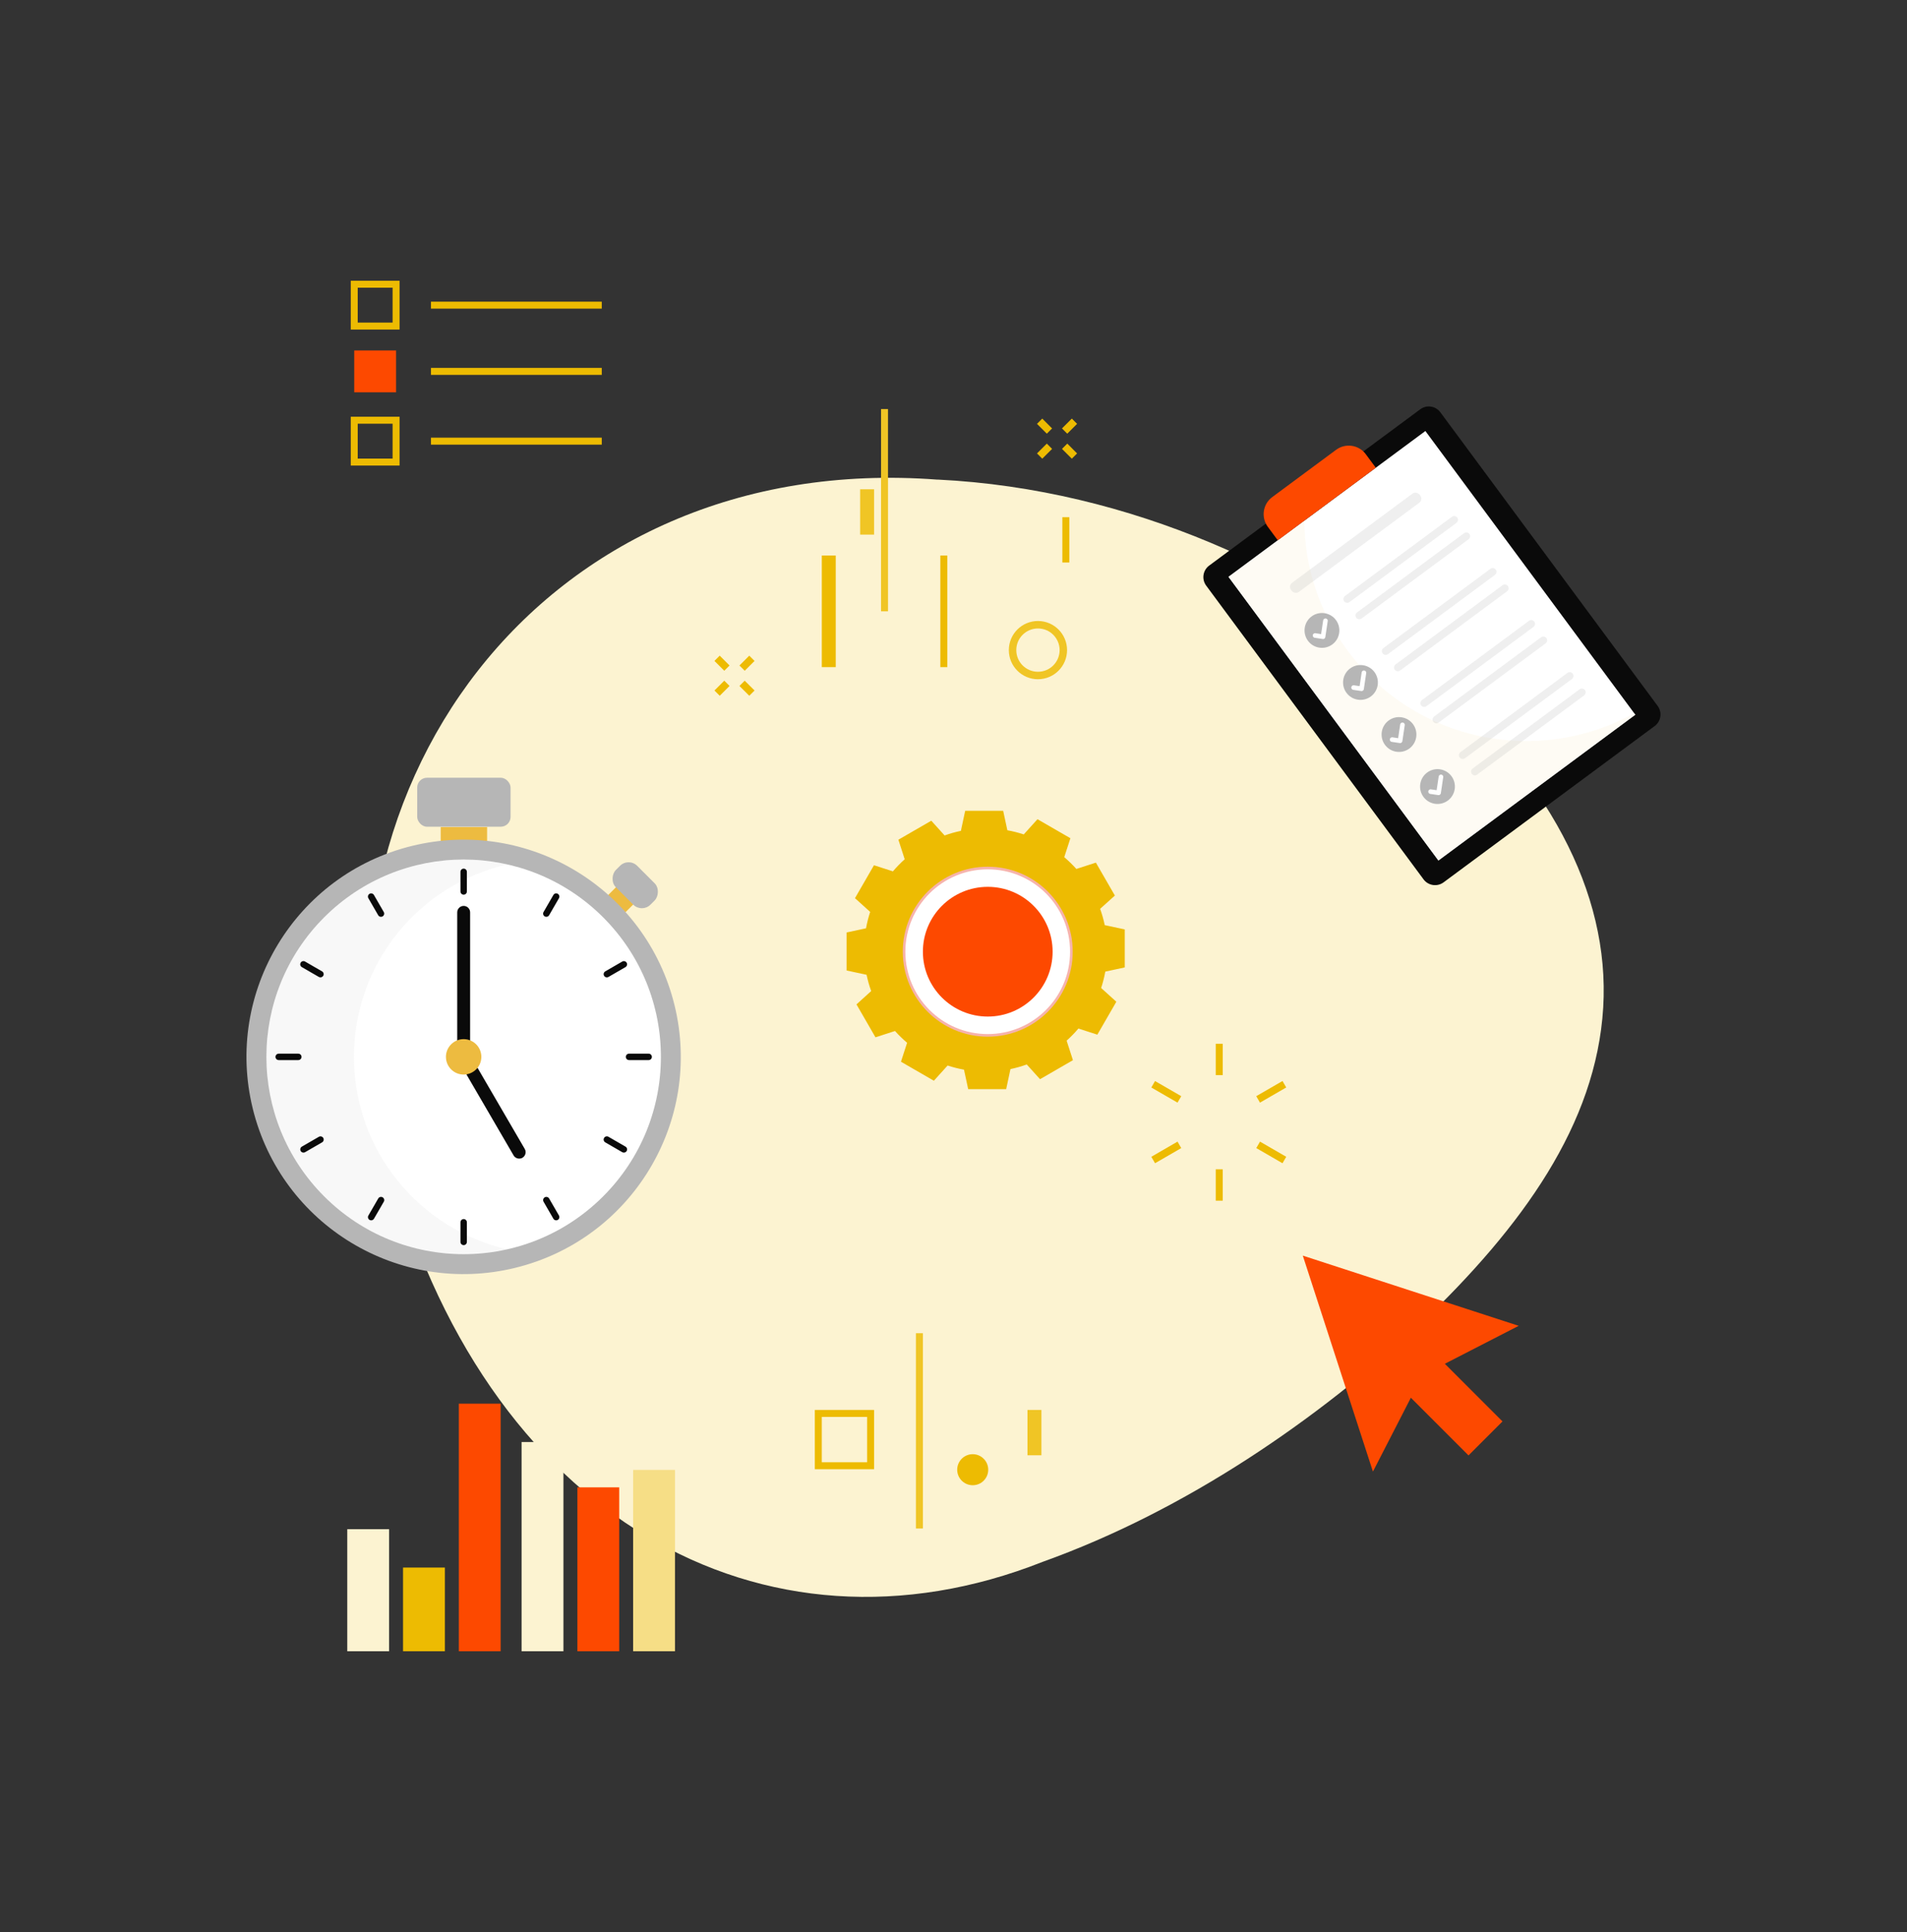 <svg xmlns="http://www.w3.org/2000/svg" id="Calque_1" viewBox="0 0 547 554"><rect x="0" y="0" width="547" height="554" fill="#333333" stroke="none"/><defs><style>.cls-1{opacity:.09;}.cls-1,.cls-2,.cls-3{fill:#b6b6b6;}.cls-4{fill:#f6de86;}.cls-5{fill:#f6b3ac;}.cls-6{fill:#fff;}.cls-7{fill:#edbb40;}.cls-8{fill:#edbb02;}.cls-9{fill:#f0c525;}.cls-10{fill:#fcf3d1;}.cls-11{fill:#fd4900;}.cls-12{fill:#0a0a0a;}.cls-3{opacity:.22;}.cls-13{fill:none;stroke:#fff;stroke-linecap:round;stroke-linejoin:round;stroke-width:1.32px;}.cls-14{fill:#fdf8ea;opacity:.55;}</style></defs><path class="cls-10" d="M268.96,137.52c55.62,2.71,106.11,26.94,140.28,55.57,34.47,29.14,52.61,62.68,50.62,95.83-2.01,33.46-23.18,62.81-52.45,90.75-29.55,27.42-67.18,53.43-108.31,68.18-79.88,31.6-160.62-12.35-187.89-116.56-27.39-103.6,43.8-202.4,157.75-193.75h0Z"></path><polyline class="cls-8" points="239.72 191.3 239.72 159.3 235.72 159.3 235.72 191.3"></polyline><polyline class="cls-8" points="306.72 161.3 306.72 148.3 304.72 148.3 304.72 161.3"></polyline><polyline class="cls-9" points="250.72 153.3 250.72 140.3 246.72 140.3 246.72 153.3"></polyline><polyline class="cls-8" points="271.72 191.3 271.72 159.3 269.72 159.3 269.72 191.3"></polyline><polyline class="cls-9" points="254.72 175.3 254.72 117.3 252.72 117.3 252.72 175.3"></polyline><polyline class="cls-8" points="214.92 188.01 212.1 190.83 213.61 192.34 216.43 189.52"></polyline><polyline class="cls-8" points="207.75 195.19 204.93 198 206.44 199.51 209.26 196.7"></polyline><polyline class="cls-8" points="216.43 198 213.61 195.19 212.1 196.7 214.92 199.51"></polyline><polyline class="cls-8" points="209.26 190.83 206.44 188.01 204.93 189.52 207.75 192.34"></polyline><polyline class="cls-8" points="307.44 120.03 304.62 122.85 306.13 124.36 308.95 121.54"></polyline><polyline class="cls-8" points="300.27 127.2 297.45 130.02 298.96 131.53 301.78 128.72"></polyline><polyline class="cls-8" points="308.95 130.02 306.14 127.2 304.62 128.72 307.44 131.53"></polyline><polyline class="cls-8" points="301.78 122.85 298.96 120.03 297.45 121.54 300.27 124.36"></polyline><polyline class="cls-9" points="294.72 404.3 294.72 417.3 298.72 417.3 298.72 404.3"></polyline><polyline class="cls-9" points="262.72 382.3 262.72 438.3 264.72 438.3 264.72 382.3"></polyline><path class="cls-9" d="M297.72,193.7v-1.07c-1.72,0-3.26-.69-4.39-1.82-1.13-1.13-1.82-2.67-1.82-4.39s.69-3.27,1.82-4.39c1.13-1.13,2.67-1.82,4.39-1.82,1.72,0,3.27,.69,4.4,1.82,1.12,1.13,1.82,2.68,1.82,4.39s-.7,3.27-1.82,4.39c-1.13,1.13-2.68,1.82-4.4,1.82v2.14c4.61,0,8.35-3.74,8.35-8.35s-3.74-8.35-8.35-8.35c-4.61,0-8.35,3.74-8.35,8.35s3.74,8.35,8.35,8.35v-1.07h0Z"></path><path class="cls-8" d="M279.01,425.89c-2.45,0-4.45-1.99-4.45-4.45s2-4.45,4.45-4.45,4.45,1.99,4.45,4.45-1.99,4.45-4.45,4.45h0Z"></path><polygon class="cls-8" points="234.72 405.3 234.72 406.3 248.72 406.3 248.72 419.3 235.72 419.3 235.72 405.3 234.72 405.3 234.72 406.37 234.72 405.3 233.72 405.3 233.72 421.3 250.72 421.3 250.72 404.3 233.72 404.3 233.72 405.3 234.72 405.3 234.72 405.3"></polygon><polyline class="cls-8" points="348.72 299.3 348.72 308.3 350.72 308.3 350.72 299.3"></polyline><polyline class="cls-8" points="330.24 311.84 337.76 316.18 338.83 314.33 331.31 309.99"></polyline><polyline class="cls-8" points="331.31 333.56 338.83 329.21 337.76 327.36 330.24 331.71"></polyline><polyline class="cls-8" points="350.72 344.3 350.72 335.3 348.72 335.3 348.72 344.3"></polyline><polyline class="cls-8" points="368.94 331.71 361.42 327.36 360.35 329.21 367.87 333.56"></polyline><polyline class="cls-8" points="367.87 309.98 360.34 314.33 361.41 316.18 368.94 311.83"></polyline><polygon class="cls-11" points="435.62 380.18 404.66 370.12 373.69 360.05 383.75 391.02 393.81 421.98 404.69 400.8 421.23 417.34 430.97 407.59 414.44 391.06 435.62 380.18 435.62 380.18"></polygon><g><polygon class="cls-10" points="111.61 473.5 99.61 473.5 99.61 438.5 111.61 438.5 111.61 473.5 111.61 473.5"></polygon><polygon class="cls-8" points="127.61 473.5 115.61 473.5 115.61 449.5 127.61 449.5 127.61 473.5 127.61 473.5"></polygon><polygon class="cls-11" points="143.61 473.5 131.61 473.5 131.61 402.5 143.61 402.5 143.61 473.5 143.61 473.5"></polygon><polygon class="cls-10" points="161.61 473.5 149.61 473.5 149.61 413.5 161.61 413.5 161.61 473.5 161.61 473.5"></polygon><polygon class="cls-11" points="177.61 473.5 165.61 473.5 165.61 426.5 177.61 426.5 177.61 473.5 177.61 473.5"></polygon><polygon class="cls-4" points="193.61 473.5 181.61 473.5 181.61 421.5 193.61 421.5 193.61 473.5 193.61 473.5"></polygon></g><path class="cls-8" d="M300.8,272.63c0,10.09-8.18,18.28-18.28,18.28s-18.28-8.18-18.28-18.28,8.18-18.28,18.28-18.28,18.28,8.18,18.28,18.28h0Zm21.82,4.78v-10.9s-5.74-1.23-5.74-1.23c-.33-1.6-.77-3.16-1.32-4.67l4.23-3.81-5.45-9.44-5.6,1.81c-1.08-1.21-2.24-2.33-3.47-3.38l1.76-5.43-9.44-5.45-3.94,4.36c-1.52-.5-3.09-.9-4.7-1.19l-1.2-5.58h-10.9l-1.23,5.75c-1.6,.33-3.16,.77-4.67,1.32l-3.82-4.23-9.44,5.45,1.81,5.6c-1.2,1.08-2.33,2.24-3.38,3.47l-5.43-1.75-5.45,9.44,4.36,3.94c-.5,1.52-.9,3.09-1.19,4.7l-5.58,1.2v10.9s5.74,1.23,5.74,1.23c.33,1.6,.77,3.16,1.32,4.67l-4.22,3.82,5.45,9.44,5.6-1.81c1.08,1.21,2.24,2.33,3.47,3.38l-1.76,5.43,9.44,5.45,3.94-4.36c1.52,.5,3.09,.9,4.7,1.19l1.2,5.58h10.9l1.23-5.75c1.6-.33,3.16-.78,4.67-1.32l3.81,4.22,9.44-5.45-1.81-5.6c1.2-1.08,2.33-2.24,3.38-3.47l5.43,1.75,5.45-9.44-4.36-3.94c.5-1.52,.9-3.09,1.19-4.7l5.58-1.2h0Z"></path><path class="cls-8" d="M282.52,295.69c-12.74,0-23.06-10.32-23.06-23.06s10.33-23.07,23.06-23.07,23.07,10.33,23.07,23.07-10.33,23.06-23.07,23.06h0Zm0-52.16c-16.07,0-29.1,13.03-29.1,29.1s13.03,29.1,29.1,29.1,29.1-13.03,29.1-29.1-13.03-29.1-29.1-29.1h0Z"></path><path class="cls-5" d="M307.69,272.9c0,13.45-10.9,24.37-24.36,24.37s-24.37-10.91-24.37-24.37,10.91-24.37,24.37-24.37,24.36,10.91,24.36,24.37h0Z"></path><path class="cls-6" d="M306.94,272.9c0,13.04-10.57,23.62-23.62,23.62s-23.63-10.58-23.63-23.62,10.58-23.62,23.63-23.62,23.62,10.57,23.62,23.62h0Z"></path><path class="cls-11" d="M301.93,272.9c0,10.27-8.33,18.6-18.6,18.6s-18.61-8.33-18.61-18.6,8.33-18.6,18.61-18.6,18.6,8.33,18.6,18.6h0Z"></path><g><polygon class="cls-8" points="113.61 93.5 113.61 92.5 102.61 92.5 102.61 82.5 112.61 82.5 112.61 93.5 113.61 93.5 113.61 92.43 113.61 93.5 114.61 93.5 114.61 80.5 100.61 80.5 100.61 94.5 114.61 94.5 114.61 93.5 113.61 93.5 113.61 93.5"></polygon><polyline class="cls-8" points="123.61 88.5 172.61 88.5 172.61 86.5 123.61 86.5"></polyline><polygon class="cls-11" points="113.61 112.5 101.61 112.5 101.61 100.5 113.61 100.5 113.61 112.5 113.61 112.5"></polygon><polyline class="cls-8" points="123.61 107.5 172.61 107.5 172.61 105.5 123.61 105.5"></polyline><polygon class="cls-8" points="113.61 132.5 113.61 131.5 102.61 131.5 102.61 121.5 112.61 121.5 112.61 132.5 113.61 132.5 113.61 131.43 113.61 132.5 114.61 132.5 114.61 119.5 100.61 119.5 100.61 133.5 114.61 133.5 114.61 132.5 113.61 132.5 113.61 132.5"></polygon><polyline class="cls-8" points="123.61 127.5 172.61 127.5 172.61 125.5 123.61 125.5"></polyline></g><g><path class="cls-12" d="M373.06,128.68h75.34c2.27,0,4.11,1.84,4.11,4.11v104.79c0,2.27-1.84,4.11-4.11,4.11h-75.34c-2.27,0-4.11-1.84-4.11-4.11v-104.79c0-2.27,1.84-4.11,4.11-4.11Z" transform="translate(-29.57 280.71) rotate(-36.51)"></path><rect class="cls-6" x="375.59" y="134.57" width="70.28" height="101.22" transform="translate(-29.58 280.71) rotate(-36.51)"></rect><path class="cls-14" d="M468.76,204.52l.32,.43-56.49,41.81-60.22-81.36,21.76-16.11c.09,13.02,4.16,26.14,12.5,37.4,19.27,26.03,54.57,33.15,82.13,17.82Z"></path><g><g><g><g><path class="cls-3" d="M387.07,172.66l30.7-22.73c.48-.36,.59-1.04,.23-1.52s-1.04-.59-1.52-.23l-30.7,22.73c-.48,.36-.59,1.04-.23,1.52,.36,.48,1.04,.58,1.52,.23Z"></path><path class="cls-3" d="M390.55,177.36l30.7-22.73c.48-.36,.59-1.04,.23-1.52-.36-.48-1.04-.58-1.52-.23l-30.7,22.73c-.48,.36-.59,1.04-.23,1.52,.36,.48,1.04,.59,1.52,.23Z"></path></g><g><path class="cls-2" d="M383.2,177.8c1.64,2.22,1.17,5.35-1.04,6.99s-5.35,1.17-6.99-1.04c-1.64-2.22-1.17-5.35,1.04-6.99,2.22-1.64,5.35-1.17,6.99,1.04Z"></path><polyline class="cls-13" points="377.21 182.23 379.5 182.58 380.19 178"></polyline></g></g><g><g><path class="cls-3" d="M398.11,187.58l30.7-22.73c.48-.36,.59-1.04,.23-1.52s-1.04-.59-1.52-.23l-30.7,22.73c-.48,.36-.59,1.04-.23,1.52,.36,.48,1.04,.58,1.52,.23Z"></path><path class="cls-3" d="M401.59,192.28l30.7-22.73c.48-.36,.59-1.04,.23-1.52-.36-.48-1.04-.58-1.52-.23l-30.7,22.73c-.48,.36-.59,1.04-.23,1.52,.36,.48,1.04,.59,1.52,.23Z"></path></g><g><path class="cls-2" d="M394.25,192.72c1.64,2.22,1.17,5.35-1.04,6.99-2.22,1.64-5.35,1.17-6.99-1.04-1.64-2.22-1.17-5.35,1.04-6.99,2.22-1.64,5.35-1.17,6.99,1.04Z"></path><polyline class="cls-13" points="388.26 197.16 390.55 197.5 391.23 192.92"></polyline></g></g><g><g><path class="cls-3" d="M409.16,202.5l30.7-22.73c.48-.36,.59-1.04,.23-1.52-.36-.48-1.04-.59-1.52-.23l-30.7,22.73c-.48,.36-.59,1.04-.23,1.52,.36,.48,1.04,.58,1.52,.23Z"></path><path class="cls-3" d="M412.64,207.21l30.7-22.73c.48-.36,.59-1.04,.23-1.52-.36-.48-1.04-.58-1.52-.23l-30.7,22.73c-.48,.36-.59,1.04-.23,1.52,.36,.48,1.04,.59,1.52,.23Z"></path></g><g><path class="cls-2" d="M405.3,207.65c1.64,2.22,1.17,5.35-1.04,6.99-2.22,1.64-5.35,1.17-6.99-1.04-1.64-2.22-1.17-5.35,1.04-6.99,2.22-1.64,5.35-1.17,6.99,1.04Z"></path><polyline class="cls-13" points="399.31 212.08 401.6 212.42 402.28 207.85"></polyline></g></g><g><g><path class="cls-3" d="M420.2,217.43l30.7-22.73c.48-.36,.59-1.04,.23-1.52-.36-.48-1.04-.59-1.52-.23l-30.7,22.73c-.48,.36-.59,1.04-.23,1.52,.36,.48,1.04,.59,1.52,.23Z"></path><path class="cls-3" d="M423.69,222.13l30.7-22.73c.48-.36,.59-1.04,.23-1.52-.36-.48-1.04-.59-1.52-.23l-30.7,22.73c-.48,.36-.59,1.04-.23,1.52,.36,.48,1.04,.59,1.52,.23Z"></path></g><g><path class="cls-2" d="M416.34,222.57c1.64,2.22,1.17,5.35-1.04,6.99-2.22,1.64-5.35,1.17-6.99-1.04-1.64-2.22-1.17-5.35,1.04-6.99,2.22-1.64,5.35-1.17,6.99,1.04Z"></path><polyline class="cls-13" points="410.35 227 412.64 227.34 413.32 222.77"></polyline></g></g></g><rect class="cls-3" x="365.92" y="154.01" width="45.87" height="3.26" rx="1.44" ry="1.44" transform="translate(-16.29 261.9) rotate(-36.51)"></rect></g><path class="cls-11" d="M365.94,134.69h22.78c3.37,0,6.1,2.73,6.1,6.1v4.81h-34.98v-4.81c0-3.37,2.73-6.1,6.1-6.1Z" transform="translate(-9.33 252) rotate(-36.51)"></path></g><g><g><rect class="cls-7" x="174.56" y="255.91" width="7" height="4.18" transform="translate(121.53 566.33) rotate(-135)"></rect><rect class="cls-2" x="175.18" y="249.51" width="14.05" height="8.67" rx="3.48" ry="3.48" transform="translate(131.55 562.18) rotate(-135)"></rect></g><g><rect class="cls-7" x="126.41" y="237.16" width="13.31" height="4.56" transform="translate(266.13 478.89) rotate(180)"></rect><rect class="cls-2" x="119.68" y="223.02" width="26.78" height="14.04" rx="2.81" ry="2.81" transform="translate(266.13 460.08) rotate(180)"></rect></g><g><circle class="cls-2" cx="133" cy="303.05" r="62.28" transform="translate(-68.37 40.41) rotate(-13.78)"></circle><circle class="cls-6" cx="133" cy="303.05" r="56.58" transform="translate(-175.34 182.81) rotate(-45)"></circle><path class="cls-1" d="M145.56,247.87c-4.04-.92-8.24-1.4-12.56-1.4-31.25,0-56.59,25.33-56.59,56.59s25.33,56.59,56.59,56.59c4.32,0,8.52-.48,12.56-1.4-25.21-5.72-44.03-28.25-44.03-55.19s18.82-49.47,44.03-55.19Z"></path><path class="cls-12" d="M133,304.9c1.02,0,1.85-.83,1.85-1.85v-41.43c0-1.02-.83-1.85-1.85-1.85s-1.85,.83-1.85,1.85v41.43c0,1.02,.83,1.85,1.85,1.85Z"></path><path class="cls-12" d="M148.92,332.24c.32,0,.64-.08,.93-.25,.88-.51,1.18-1.65,.67-2.53l-15.92-27.34c-.51-.88-1.65-1.18-2.53-.67-.88,.51-1.18,1.65-.67,2.53l15.92,27.34c.34,.59,.96,.92,1.6,.92Z"></path><path class="cls-7" d="M127.91,303.05c0,2.81,2.28,5.08,5.08,5.08s5.08-2.28,5.08-5.08-2.28-5.08-5.08-5.08-5.08,2.28-5.08,5.08Z"></path><g><path class="cls-12" d="M133,256.55c.51,0,.92-.41,.92-.92v-5.63c0-.51-.41-.92-.92-.92s-.92,.41-.92,.92v5.63c0,.51,.41,.92,.92,.92Z"></path><path class="cls-12" d="M156.71,262.9c.32,0,.63-.17,.8-.46l2.82-4.88c.26-.44,.1-1.01-.34-1.26-.44-.26-1.01-.1-1.26,.34l-2.82,4.88c-.26,.44-.1,1.01,.34,1.26,.15,.08,.3,.12,.46,.12Z"></path><path class="cls-12" d="M174.07,280.26c.16,0,.32-.04,.46-.12l4.88-2.82c.44-.26,.59-.82,.34-1.26-.26-.44-.82-.59-1.26-.34l-4.88,2.82c-.44,.26-.59,.82-.34,1.26,.17,.3,.48,.46,.8,.46Z"></path><path class="cls-12" d="M180.43,303.98h5.63c.51,0,.92-.41,.92-.92s-.41-.92-.92-.92h-5.63c-.51,0-.92,.41-.92,.92s.41,.92,.92,.92Z"></path><path class="cls-12" d="M178.95,330.51c.32,0,.63-.17,.8-.46,.26-.44,.1-1.01-.34-1.26l-4.88-2.82c-.44-.26-1.01-.1-1.26,.34-.26,.44-.1,1.01,.34,1.26l4.88,2.82c.15,.08,.3,.12,.46,.12Z"></path><path class="cls-12" d="M159.53,349.93c.16,0,.32-.04,.46-.12,.44-.26,.59-.82,.34-1.26l-2.82-4.88c-.26-.44-.82-.59-1.26-.34-.44,.26-.59,.82-.34,1.26l2.82,4.88c.17,.3,.48,.46,.8,.46Z"></path><path class="cls-12" d="M133,357.04c.51,0,.92-.41,.92-.92v-5.63c0-.51-.41-.92-.92-.92s-.92,.41-.92,.92v5.63c0,.51,.41,.92,.92,.92Z"></path><path class="cls-12" d="M106.47,349.93c.32,0,.63-.17,.8-.46l2.82-4.88c.26-.44,.1-1.01-.34-1.26-.44-.26-1.01-.1-1.26,.34l-2.82,4.88c-.26,.44-.1,1.01,.34,1.26,.15,.08,.3,.12,.46,.12Z"></path><path class="cls-12" d="M87.05,330.51c.16,0,.32-.04,.46-.12l4.88-2.82c.44-.26,.59-.82,.34-1.26-.26-.44-.82-.59-1.26-.34l-4.88,2.82c-.44,.26-.59,.82-.34,1.26,.17,.3,.48,.46,.8,.46Z"></path><path class="cls-12" d="M79.94,303.98h5.63c.51,0,.92-.41,.92-.92s-.41-.92-.92-.92h-5.63c-.51,0-.92,.41-.92,.92s.41,.92,.92,.92Z"></path><path class="cls-12" d="M91.92,280.26c.32,0,.63-.17,.8-.46,.26-.44,.1-1.01-.34-1.26l-4.88-2.82c-.44-.26-1.01-.1-1.26,.34-.26,.44-.1,1.01,.34,1.26l4.88,2.82c.15,.08,.3,.12,.46,.12Z"></path><path class="cls-12" d="M109.28,262.9c.16,0,.32-.04,.46-.12,.44-.26,.59-.82,.34-1.26l-2.82-4.88c-.26-.44-.82-.59-1.26-.34-.44,.26-.59,.82-.34,1.26l2.82,4.88c.17,.3,.48,.46,.8,.46Z"></path></g></g></g></svg>